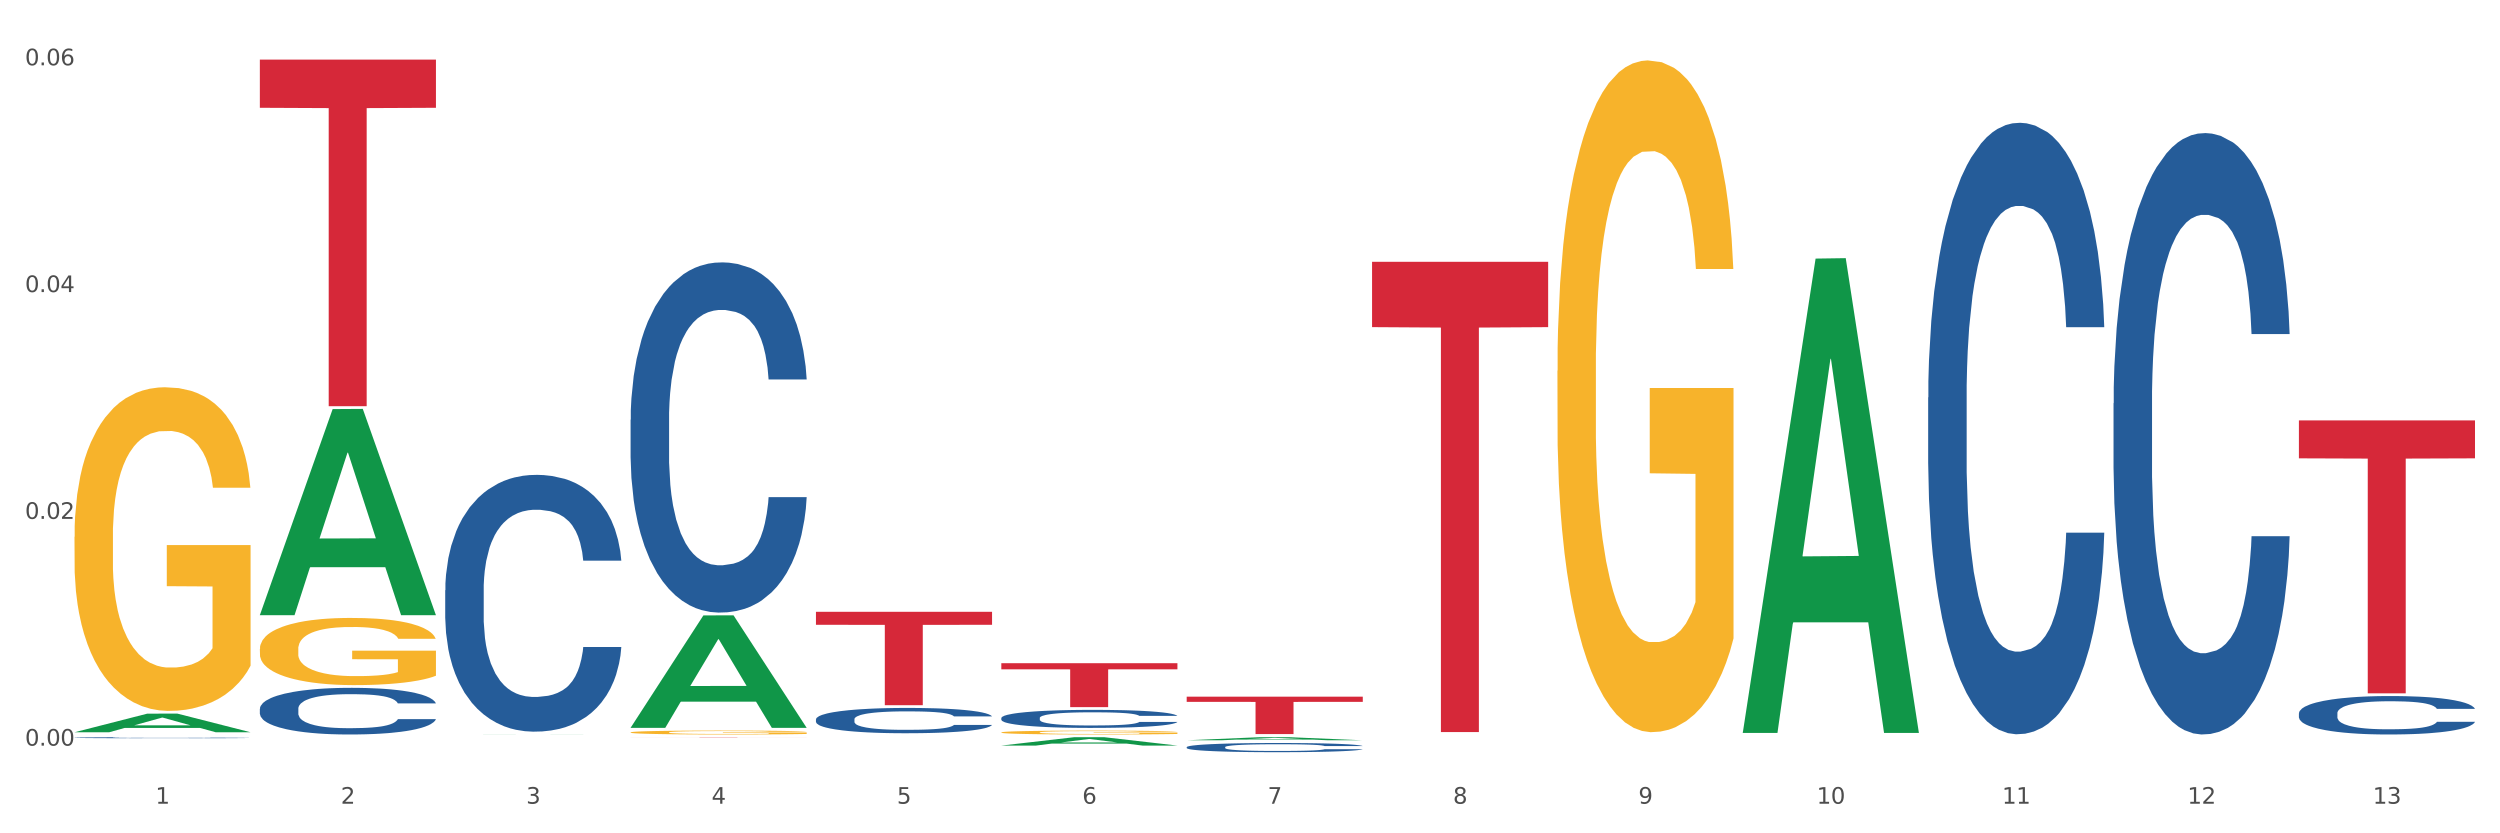 <?xml version="1.0" encoding="utf-8" standalone="no"?>
<!DOCTYPE svg PUBLIC "-//W3C//DTD SVG 1.1//EN"
  "http://www.w3.org/Graphics/SVG/1.1/DTD/svg11.dtd">
<svg xmlns:xlink="http://www.w3.org/1999/xlink" width="1080pt" height="360pt" viewBox="0 0 1080 360" xmlns="http://www.w3.org/2000/svg" version="1.1">
 <rect x="0" y="0" width="1080" height="360" fill="#333333" stroke="none"/>
 <defs>
  <style type="text/css">*{stroke-linejoin: round; stroke-linecap: butt}</style>
 </defs>
 <g id="figure_1">
  <g id="patch_1">
   <path d="M 0 360 
L 1080 360 
L 1080 0 
L 0 0 
z
" style="fill: #ffffff; stroke: #ffffff; stroke-linejoin: miter"/>
  </g>
  <g id="axes_1">
   <g id="matplotlib.axis_1">
    <g id="xtick_1">
     <g id="text_1">
      <!-- 1 -->
      <g style="fill: #4d4d4d" transform="translate(67.159 347.204) scale(0.096 -0.096)">
       <defs>
        <path id="DejaVuSans-31" d="M 794 531 
L 1825 531 
L 1825 4091 
L 703 3866 
L 703 4441 
L 1819 4666 
L 2450 4666 
L 2450 531 
L 3481 531 
L 3481 0 
L 794 0 
L 794 531 
z
" transform="scale(0.016)"/>
       </defs>
       <use xlink:href="#DejaVuSans-31"/>
      </g>
     </g>
    </g>
    <g id="xtick_2">
     <g id="text_2">
      <!-- 2 -->
      <g style="fill: #4d4d4d" transform="translate(147.238 347.204) scale(0.096 -0.096)">
       <defs>
        <path id="DejaVuSans-32" d="M 1228 531 
L 3431 531 
L 3431 0 
L 469 0 
L 469 531 
Q 828 903 1448 1529 
Q 2069 2156 2228 2338 
Q 2531 2678 2651 2914 
Q 2772 3150 2772 3378 
Q 2772 3750 2511 3984 
Q 2250 4219 1831 4219 
Q 1534 4219 1204 4116 
Q 875 4013 500 3803 
L 500 4441 
Q 881 4594 1212 4672 
Q 1544 4750 1819 4750 
Q 2544 4750 2975 4387 
Q 3406 4025 3406 3419 
Q 3406 3131 3298 2873 
Q 3191 2616 2906 2266 
Q 2828 2175 2409 1742 
Q 1991 1309 1228 531 
z
" transform="scale(0.016)"/>
       </defs>
       <use xlink:href="#DejaVuSans-32"/>
      </g>
     </g>
    </g>
    <g id="xtick_3">
     <g id="text_3">
      <!-- 3 -->
      <g style="fill: #4d4d4d" transform="translate(227.317 347.204) scale(0.096 -0.096)">
       <defs>
        <path id="DejaVuSans-33" d="M 2597 2516 
Q 3050 2419 3304 2112 
Q 3559 1806 3559 1356 
Q 3559 666 3084 287 
Q 2609 -91 1734 -91 
Q 1441 -91 1130 -33 
Q 819 25 488 141 
L 488 750 
Q 750 597 1062 519 
Q 1375 441 1716 441 
Q 2309 441 2620 675 
Q 2931 909 2931 1356 
Q 2931 1769 2642 2001 
Q 2353 2234 1838 2234 
L 1294 2234 
L 1294 2753 
L 1863 2753 
Q 2328 2753 2575 2939 
Q 2822 3125 2822 3475 
Q 2822 3834 2567 4026 
Q 2313 4219 1838 4219 
Q 1578 4219 1281 4162 
Q 984 4106 628 3988 
L 628 4550 
Q 988 4650 1302 4700 
Q 1616 4750 1894 4750 
Q 2613 4750 3031 4423 
Q 3450 4097 3450 3541 
Q 3450 3153 3228 2886 
Q 3006 2619 2597 2516 
z
" transform="scale(0.016)"/>
       </defs>
       <use xlink:href="#DejaVuSans-33"/>
      </g>
     </g>
    </g>
    <g id="xtick_4">
     <g id="text_4">
      <!-- 4 -->
      <g style="fill: #4d4d4d" transform="translate(307.396 347.204) scale(0.096 -0.096)">
       <defs>
        <path id="DejaVuSans-34" d="M 2419 4116 
L 825 1625 
L 2419 1625 
L 2419 4116 
z
M 2253 4666 
L 3047 4666 
L 3047 1625 
L 3713 1625 
L 3713 1100 
L 3047 1100 
L 3047 0 
L 2419 0 
L 2419 1100 
L 313 1100 
L 313 1709 
L 2253 4666 
z
" transform="scale(0.016)"/>
       </defs>
       <use xlink:href="#DejaVuSans-34"/>
      </g>
     </g>
    </g>
    <g id="xtick_5">
     <g id="text_5">
      <!-- 5 -->
      <g style="fill: #4d4d4d" transform="translate(387.475 347.204) scale(0.096 -0.096)">
       <defs>
        <path id="DejaVuSans-35" d="M 691 4666 
L 3169 4666 
L 3169 4134 
L 1269 4134 
L 1269 2991 
Q 1406 3038 1543 3061 
Q 1681 3084 1819 3084 
Q 2600 3084 3056 2656 
Q 3513 2228 3513 1497 
Q 3513 744 3044 326 
Q 2575 -91 1722 -91 
Q 1428 -91 1123 -41 
Q 819 9 494 109 
L 494 744 
Q 775 591 1075 516 
Q 1375 441 1709 441 
Q 2250 441 2565 725 
Q 2881 1009 2881 1497 
Q 2881 1984 2565 2268 
Q 2250 2553 1709 2553 
Q 1456 2553 1204 2497 
Q 953 2441 691 2322 
L 691 4666 
z
" transform="scale(0.016)"/>
       </defs>
       <use xlink:href="#DejaVuSans-35"/>
      </g>
     </g>
    </g>
    <g id="xtick_6">
     <g id="text_6">
      <!-- 6 -->
      <g style="fill: #4d4d4d" transform="translate(467.554 347.204) scale(0.096 -0.096)">
       <defs>
        <path id="DejaVuSans-36" d="M 2113 2584 
Q 1688 2584 1439 2293 
Q 1191 2003 1191 1497 
Q 1191 994 1439 701 
Q 1688 409 2113 409 
Q 2538 409 2786 701 
Q 3034 994 3034 1497 
Q 3034 2003 2786 2293 
Q 2538 2584 2113 2584 
z
M 3366 4563 
L 3366 3988 
Q 3128 4100 2886 4159 
Q 2644 4219 2406 4219 
Q 1781 4219 1451 3797 
Q 1122 3375 1075 2522 
Q 1259 2794 1537 2939 
Q 1816 3084 2150 3084 
Q 2853 3084 3261 2657 
Q 3669 2231 3669 1497 
Q 3669 778 3244 343 
Q 2819 -91 2113 -91 
Q 1303 -91 875 529 
Q 447 1150 447 2328 
Q 447 3434 972 4092 
Q 1497 4750 2381 4750 
Q 2619 4750 2861 4703 
Q 3103 4656 3366 4563 
z
" transform="scale(0.016)"/>
       </defs>
       <use xlink:href="#DejaVuSans-36"/>
      </g>
     </g>
    </g>
    <g id="xtick_7">
     <g id="text_7">
      <!-- 7 -->
      <g style="fill: #4d4d4d" transform="translate(547.634 347.204) scale(0.096 -0.096)">
       <defs>
        <path id="DejaVuSans-37" d="M 525 4666 
L 3525 4666 
L 3525 4397 
L 1831 0 
L 1172 0 
L 2766 4134 
L 525 4134 
L 525 4666 
z
" transform="scale(0.016)"/>
       </defs>
       <use xlink:href="#DejaVuSans-37"/>
      </g>
     </g>
    </g>
    <g id="xtick_8">
     <g id="text_8">
      <!-- 8 -->
      <g style="fill: #4d4d4d" transform="translate(627.713 347.204) scale(0.096 -0.096)">
       <defs>
        <path id="DejaVuSans-38" d="M 2034 2216 
Q 1584 2216 1326 1975 
Q 1069 1734 1069 1313 
Q 1069 891 1326 650 
Q 1584 409 2034 409 
Q 2484 409 2743 651 
Q 3003 894 3003 1313 
Q 3003 1734 2745 1975 
Q 2488 2216 2034 2216 
z
M 1403 2484 
Q 997 2584 770 2862 
Q 544 3141 544 3541 
Q 544 4100 942 4425 
Q 1341 4750 2034 4750 
Q 2731 4750 3128 4425 
Q 3525 4100 3525 3541 
Q 3525 3141 3298 2862 
Q 3072 2584 2669 2484 
Q 3125 2378 3379 2068 
Q 3634 1759 3634 1313 
Q 3634 634 3220 271 
Q 2806 -91 2034 -91 
Q 1263 -91 848 271 
Q 434 634 434 1313 
Q 434 1759 690 2068 
Q 947 2378 1403 2484 
z
M 1172 3481 
Q 1172 3119 1398 2916 
Q 1625 2713 2034 2713 
Q 2441 2713 2670 2916 
Q 2900 3119 2900 3481 
Q 2900 3844 2670 4047 
Q 2441 4250 2034 4250 
Q 1625 4250 1398 4047 
Q 1172 3844 1172 3481 
z
" transform="scale(0.016)"/>
       </defs>
       <use xlink:href="#DejaVuSans-38"/>
      </g>
     </g>
    </g>
    <g id="xtick_9">
     <g id="text_9">
      <!-- 9 -->
      <g style="fill: #4d4d4d" transform="translate(707.792 347.204) scale(0.096 -0.096)">
       <defs>
        <path id="DejaVuSans-39" d="M 703 97 
L 703 672 
Q 941 559 1184 500 
Q 1428 441 1663 441 
Q 2288 441 2617 861 
Q 2947 1281 2994 2138 
Q 2813 1869 2534 1725 
Q 2256 1581 1919 1581 
Q 1219 1581 811 2004 
Q 403 2428 403 3163 
Q 403 3881 828 4315 
Q 1253 4750 1959 4750 
Q 2769 4750 3195 4129 
Q 3622 3509 3622 2328 
Q 3622 1225 3098 567 
Q 2575 -91 1691 -91 
Q 1453 -91 1209 -44 
Q 966 3 703 97 
z
M 1959 2075 
Q 2384 2075 2632 2365 
Q 2881 2656 2881 3163 
Q 2881 3666 2632 3958 
Q 2384 4250 1959 4250 
Q 1534 4250 1286 3958 
Q 1038 3666 1038 3163 
Q 1038 2656 1286 2365 
Q 1534 2075 1959 2075 
z
" transform="scale(0.016)"/>
       </defs>
       <use xlink:href="#DejaVuSans-39"/>
      </g>
     </g>
    </g>
    <g id="xtick_10">
     <g id="text_10">
      <!-- 10 -->
      <g style="fill: #4d4d4d" transform="translate(784.817 347.204) scale(0.096 -0.096)">
       <defs>
        <path id="DejaVuSans-30" d="M 2034 4250 
Q 1547 4250 1301 3770 
Q 1056 3291 1056 2328 
Q 1056 1369 1301 889 
Q 1547 409 2034 409 
Q 2525 409 2770 889 
Q 3016 1369 3016 2328 
Q 3016 3291 2770 3770 
Q 2525 4250 2034 4250 
z
M 2034 4750 
Q 2819 4750 3233 4129 
Q 3647 3509 3647 2328 
Q 3647 1150 3233 529 
Q 2819 -91 2034 -91 
Q 1250 -91 836 529 
Q 422 1150 422 2328 
Q 422 3509 836 4129 
Q 1250 4750 2034 4750 
z
" transform="scale(0.016)"/>
       </defs>
       <use xlink:href="#DejaVuSans-31"/>
       <use xlink:href="#DejaVuSans-30" transform="translate(63.623 0)"/>
      </g>
     </g>
    </g>
    <g id="xtick_11">
     <g id="text_11">
      <!-- 11 -->
      <g style="fill: #4d4d4d" transform="translate(864.896 347.204) scale(0.096 -0.096)">
       <use xlink:href="#DejaVuSans-31"/>
       <use xlink:href="#DejaVuSans-31" transform="translate(63.623 0)"/>
      </g>
     </g>
    </g>
    <g id="xtick_12">
     <g id="text_12">
      <!-- 12 -->
      <g style="fill: #4d4d4d" transform="translate(944.975 347.204) scale(0.096 -0.096)">
       <use xlink:href="#DejaVuSans-31"/>
       <use xlink:href="#DejaVuSans-32" transform="translate(63.623 0)"/>
      </g>
     </g>
    </g>
    <g id="xtick_13">
     <g id="text_13">
      <!-- 13 -->
      <g style="fill: #4d4d4d" transform="translate(1025.054 347.204) scale(0.096 -0.096)">
       <use xlink:href="#DejaVuSans-31"/>
       <use xlink:href="#DejaVuSans-33" transform="translate(63.623 0)"/>
      </g>
     </g>
    </g>
    <g id="xtick_14"/>
    <g id="xtick_15"/>
    <g id="xtick_16"/>
    <g id="xtick_17"/>
    <g id="xtick_18"/>
    <g id="xtick_19"/>
    <g id="xtick_20"/>
    <g id="xtick_21"/>
    <g id="xtick_22"/>
    <g id="xtick_23"/>
    <g id="xtick_24"/>
    <g id="xtick_25"/>
   </g>
   <g id="matplotlib.axis_2">
    <g id="ytick_1">
     <g id="text_14">
      <!-- 0.00 -->
      <g style="fill: #4d4d4d" transform="translate(10.8 322.119) scale(0.096 -0.096)">
       <defs>
        <path id="DejaVuSans-2e" d="M 684 794 
L 1344 794 
L 1344 0 
L 684 0 
L 684 794 
z
" transform="scale(0.016)"/>
       </defs>
       <use xlink:href="#DejaVuSans-30"/>
       <use xlink:href="#DejaVuSans-2e" transform="translate(63.623 0)"/>
       <use xlink:href="#DejaVuSans-30" transform="translate(95.41 0)"/>
       <use xlink:href="#DejaVuSans-30" transform="translate(159.033 0)"/>
      </g>
     </g>
    </g>
    <g id="ytick_2">
     <g id="text_15">
      <!-- 0.02 -->
      <g style="fill: #4d4d4d" transform="translate(10.8 224.15) scale(0.096 -0.096)">
       <use xlink:href="#DejaVuSans-30"/>
       <use xlink:href="#DejaVuSans-2e" transform="translate(63.623 0)"/>
       <use xlink:href="#DejaVuSans-30" transform="translate(95.41 0)"/>
       <use xlink:href="#DejaVuSans-32" transform="translate(159.033 0)"/>
      </g>
     </g>
    </g>
    <g id="ytick_3">
     <g id="text_16">
      <!-- 0.04 -->
      <g style="fill: #4d4d4d" transform="translate(10.8 126.18) scale(0.096 -0.096)">
       <use xlink:href="#DejaVuSans-30"/>
       <use xlink:href="#DejaVuSans-2e" transform="translate(63.623 0)"/>
       <use xlink:href="#DejaVuSans-30" transform="translate(95.41 0)"/>
       <use xlink:href="#DejaVuSans-34" transform="translate(159.033 0)"/>
      </g>
     </g>
    </g>
    <g id="ytick_4">
     <g id="text_17">
      <!-- 0.06 -->
      <g style="fill: #4d4d4d" transform="translate(10.8 28.211) scale(0.096 -0.096)">
       <use xlink:href="#DejaVuSans-30"/>
       <use xlink:href="#DejaVuSans-2e" transform="translate(63.623 0)"/>
       <use xlink:href="#DejaVuSans-30" transform="translate(95.41 0)"/>
       <use xlink:href="#DejaVuSans-36" transform="translate(159.033 0)"/>
      </g>
     </g>
    </g>
    <g id="ytick_5"/>
    <g id="ytick_6"/>
    <g id="ytick_7"/>
   </g>
   <g id="PolyCollection_1">
    <path d="M 32.175 316.325 
L 32.253 316.318 
L 63.625 308.292 
L 76.644 308.285 
L 108.25 316.341 
L 93.192 316.341 
L 86.369 314.465 
L 53.978 314.465 
L 53.743 314.495 
L 47.155 316.341 
L 32.175 316.341 
L 32.175 316.325 
L 58.056 313.345 
L 82.291 313.338 
L 70.291 310.002 
L 70.134 309.987 
L 69.977 310.009 
L 57.978 313.338 
L 58.056 313.345 
L 32.175 316.325 
z
" clip-path="url(#p9c356e78e2)" style="fill: #109648"/>
    <path d="M 432.571 316.4 
L 432.661 316.399 
L 432.661 316.344 
L 432.84 316.296 
L 433.738 316.182 
L 435.086 316.087 
L 436.074 316.036 
L 437.062 315.995 
L 438.229 315.954 
L 439.666 315.911 
L 442.271 315.848 
L 443.888 315.816 
L 445.864 315.783 
L 449.456 315.734 
L 452.061 315.706 
L 454.756 315.683 
L 459.157 315.656 
L 462.031 315.644 
L 465.085 315.634 
L 468.767 315.628 
L 471.551 315.627 
L 477.659 315.631 
L 482.868 315.645 
L 485.383 315.656 
L 488.617 315.674 
L 490.323 315.686 
L 493.108 315.711 
L 495.982 315.743 
L 497.958 315.77 
L 500.922 315.822 
L 503.167 315.874 
L 505.233 315.939 
L 506.311 315.983 
L 507.119 316.024 
L 507.838 316.072 
L 508.556 316.147 
L 492.389 316.147 
L 491.76 316.093 
L 490.772 316.043 
L 489.335 315.994 
L 488.078 315.963 
L 485.922 315.925 
L 483.946 315.9 
L 481.88 315.882 
L 479.366 315.867 
L 477.39 315.859 
L 474.605 315.853 
L 469.126 315.855 
L 465.444 315.867 
L 462.929 315.882 
L 461.312 315.896 
L 459.875 315.911 
L 458.258 315.933 
L 456.372 315.965 
L 455.025 315.994 
L 453.678 316.03 
L 452.6 316.067 
L 451.612 316.11 
L 450.804 316.156 
L 450.175 316.203 
L 449.636 316.261 
L 449.187 316.358 
L 449.187 316.567 
L 449.367 316.614 
L 449.816 316.677 
L 450.355 316.725 
L 451.253 316.781 
L 452.061 316.819 
L 453.588 316.874 
L 455.295 316.92 
L 456.642 316.949 
L 457.989 316.974 
L 460.324 317.007 
L 462.929 317.035 
L 465.174 317.052 
L 468.228 317.067 
L 470.294 317.073 
L 472.09 317.076 
L 476.491 317.076 
L 479.635 317.072 
L 483.138 317.061 
L 485.832 317.047 
L 488.078 317.03 
L 490.593 317.003 
L 492.209 316.977 
L 492.209 316.657 
L 472.45 316.656 
L 472.45 316.443 
L 508.646 316.443 
L 508.646 317.067 
L 507.119 317.099 
L 505.413 317.128 
L 503.616 317.154 
L 500.922 317.186 
L 497.688 317.217 
L 494.814 317.238 
L 491.76 317.257 
L 488.168 317.274 
L 483.497 317.289 
L 480.623 317.295 
L 477.03 317.3 
L 472.809 317.301 
L 469.126 317.298 
L 465.534 317.29 
L 461.761 317.277 
L 458.079 317.257 
L 455.295 317.237 
L 452.51 317.212 
L 449.546 317.18 
L 447.211 317.15 
L 445.415 317.122 
L 443.439 317.087 
L 441.283 317.041 
L 439.666 317 
L 438.229 316.957 
L 436.702 316.902 
L 435.625 316.855 
L 434.547 316.795 
L 433.918 316.751 
L 433.199 316.682 
L 432.661 316.585 
L 432.571 316.4 
z
" clip-path="url(#p9c356e78e2)" style="fill: #f7b32b"/>
    <path d="M 672.808 160.199 
L 672.898 159.934 
L 672.898 150.392 
L 673.078 142.176 
L 673.976 122.298 
L 675.323 105.866 
L 676.311 97.12 
L 677.299 89.964 
L 678.467 82.808 
L 679.904 75.386 
L 682.508 64.52 
L 684.125 58.954 
L 686.101 53.123 
L 689.694 44.642 
L 692.299 39.871 
L 694.993 35.896 
L 699.394 31.125 
L 702.268 29.005 
L 705.322 27.415 
L 709.005 26.354 
L 711.789 26.089 
L 717.896 26.884 
L 723.106 29.27 
L 725.621 31.125 
L 728.854 34.306 
L 730.561 36.426 
L 733.345 40.666 
L 736.219 46.232 
L 738.195 51.003 
L 741.159 60.014 
L 743.405 69.026 
L 745.47 80.157 
L 746.548 87.843 
L 747.357 94.999 
L 748.075 103.216 
L 748.794 116.202 
L 732.626 116.202 
L 731.998 106.926 
L 731.01 98.18 
L 729.573 89.699 
L 728.315 84.398 
L 726.16 77.772 
L 724.184 73.531 
L 722.118 70.351 
L 719.603 67.7 
L 717.627 66.375 
L 714.843 65.315 
L 709.364 65.58 
L 705.681 67.7 
L 703.166 70.351 
L 701.55 72.736 
L 700.113 75.386 
L 698.496 79.097 
L 696.61 84.663 
L 695.263 89.699 
L 693.915 96.059 
L 692.837 102.42 
L 691.849 109.841 
L 691.041 117.793 
L 690.412 126.009 
L 689.873 136.08 
L 689.424 152.778 
L 689.424 189.088 
L 689.604 197.304 
L 690.053 208.171 
L 690.592 216.387 
L 691.49 226.193 
L 692.299 232.819 
L 693.825 242.361 
L 695.532 250.312 
L 696.879 255.348 
L 698.226 259.588 
L 700.562 265.419 
L 703.166 270.19 
L 705.412 273.105 
L 708.466 275.755 
L 710.531 276.816 
L 712.328 277.346 
L 716.729 277.346 
L 719.872 276.551 
L 723.375 274.695 
L 726.07 272.31 
L 728.315 269.395 
L 730.83 264.624 
L 732.447 260.118 
L 732.447 204.725 
L 712.687 204.46 
L 712.687 167.62 
L 748.883 167.62 
L 748.883 275.755 
L 747.357 281.321 
L 745.65 286.357 
L 743.854 290.863 
L 741.159 296.428 
L 737.926 301.729 
L 735.052 305.44 
L 731.998 308.62 
L 728.405 311.536 
L 723.735 314.186 
L 720.86 315.246 
L 717.268 316.041 
L 713.046 316.306 
L 709.364 315.776 
L 705.771 314.451 
L 701.999 312.066 
L 698.316 308.62 
L 695.532 305.175 
L 692.748 300.934 
L 689.784 295.368 
L 687.448 290.068 
L 685.652 285.297 
L 683.676 279.201 
L 681.52 271.25 
L 679.904 264.094 
L 678.467 256.673 
L 676.94 247.131 
L 675.862 238.915 
L 674.784 228.579 
L 674.155 220.893 
L 673.437 208.966 
L 672.898 192.268 
L 672.808 160.199 
z
" clip-path="url(#p9c356e78e2)" style="fill: #f7b32b"/>
    <path d="M 993.125 181.617 
L 1069.2 181.617 
L 1069.2 198.001 
L 1039.275 198.111 
L 1039.275 299.516 
L 1022.87 299.516 
L 1022.87 198.111 
L 993.125 198.001 
L 993.125 181.727 
L 993.125 181.617 
z
" clip-path="url(#p9c356e78e2)" style="fill: #d62839"/>
    <path d="M 592.729 113.086 
L 668.804 113.086 
L 668.804 141.32 
L 638.879 141.511 
L 638.879 316.259 
L 622.474 316.259 
L 622.474 141.511 
L 592.729 141.32 
L 592.729 113.277 
L 592.729 113.086 
z
" clip-path="url(#p9c356e78e2)" style="fill: #d62839"/>
    <path d="M 512.65 300.963 
L 588.725 300.963 
L 588.725 303.207 
L 558.8 303.222 
L 558.8 317.112 
L 542.395 317.112 
L 542.395 303.222 
L 512.65 303.207 
L 512.65 300.978 
L 512.65 300.963 
z
" clip-path="url(#p9c356e78e2)" style="fill: #d62839"/>
    <path d="M 432.571 286.511 
L 508.646 286.511 
L 508.646 289.149 
L 478.721 289.166 
L 478.721 305.488 
L 462.316 305.488 
L 462.316 289.166 
L 432.571 289.149 
L 432.571 286.529 
L 432.571 286.511 
z
" clip-path="url(#p9c356e78e2)" style="fill: #d62839"/>
    <path d="M 352.492 264.302 
L 428.567 264.302 
L 428.567 269.91 
L 398.641 269.948 
L 398.641 304.657 
L 382.237 304.657 
L 382.237 269.948 
L 352.492 269.91 
L 352.492 264.34 
L 352.492 264.302 
z
" clip-path="url(#p9c356e78e2)" style="fill: #d62839"/>
    <path d="M 272.412 318.472 
L 348.488 318.472 
L 348.488 318.486 
L 318.562 318.486 
L 318.562 318.574 
L 302.157 318.574 
L 302.157 318.486 
L 272.412 318.486 
L 272.412 318.472 
L 272.412 318.472 
z
" clip-path="url(#p9c356e78e2)" style="fill: #d62839"/>
    <path d="M 32.175 231.902 
L 32.265 231.774 
L 32.265 227.177 
L 32.444 223.218 
L 33.343 213.641 
L 34.69 205.724 
L 35.678 201.51 
L 36.666 198.062 
L 37.833 194.615 
L 39.271 191.039 
L 41.875 185.804 
L 43.492 183.122 
L 45.468 180.313 
L 49.061 176.227 
L 51.665 173.928 
L 54.36 172.013 
L 58.761 169.714 
L 61.635 168.693 
L 64.689 167.926 
L 68.371 167.416 
L 71.156 167.288 
L 77.263 167.671 
L 82.473 168.82 
L 84.988 169.714 
L 88.221 171.247 
L 89.927 172.268 
L 92.712 174.311 
L 95.586 176.993 
L 97.562 179.291 
L 100.526 183.633 
L 102.771 187.975 
L 104.837 193.338 
L 105.915 197.041 
L 106.723 200.489 
L 107.442 204.447 
L 108.16 210.704 
L 91.993 210.704 
L 91.365 206.235 
L 90.377 202.021 
L 88.939 197.935 
L 87.682 195.381 
L 85.526 192.189 
L 83.55 190.145 
L 81.485 188.613 
L 78.97 187.336 
L 76.994 186.698 
L 74.209 186.187 
L 68.731 186.315 
L 65.048 187.336 
L 62.533 188.613 
L 60.917 189.762 
L 59.479 191.039 
L 57.863 192.827 
L 55.977 195.509 
L 54.629 197.935 
L 53.282 200.999 
L 52.204 204.064 
L 51.216 207.64 
L 50.408 211.47 
L 49.779 215.429 
L 49.24 220.281 
L 48.791 228.326 
L 48.791 245.82 
L 48.971 249.779 
L 49.42 255.014 
L 49.959 258.973 
L 50.857 263.698 
L 51.665 266.89 
L 53.192 271.487 
L 54.899 275.318 
L 56.246 277.744 
L 57.593 279.787 
L 59.929 282.597 
L 62.533 284.895 
L 64.779 286.3 
L 67.832 287.577 
L 69.898 288.087 
L 71.695 288.343 
L 76.096 288.343 
L 79.239 287.96 
L 82.742 287.066 
L 85.437 285.917 
L 87.682 284.512 
L 90.197 282.213 
L 91.814 280.043 
L 91.814 253.354 
L 72.054 253.227 
L 72.054 235.477 
L 108.25 235.477 
L 108.25 287.577 
L 106.723 290.258 
L 105.017 292.684 
L 103.22 294.855 
L 100.526 297.537 
L 97.292 300.091 
L 94.418 301.878 
L 91.365 303.411 
L 87.772 304.815 
L 83.101 306.092 
L 80.227 306.603 
L 76.635 306.986 
L 72.413 307.114 
L 68.731 306.859 
L 65.138 306.22 
L 61.366 305.071 
L 57.683 303.411 
L 54.899 301.751 
L 52.114 299.708 
L 49.15 297.026 
L 46.815 294.472 
L 45.019 292.174 
L 43.043 289.237 
L 40.887 285.406 
L 39.271 281.958 
L 37.833 278.383 
L 36.307 273.786 
L 35.229 269.827 
L 34.151 264.847 
L 33.522 261.144 
L 32.804 255.398 
L 32.265 247.353 
L 32.175 231.902 
z
" clip-path="url(#p9c356e78e2)" style="fill: #f7b32b"/>
    <path d="M 32.175 318.678 
L 32.265 318.677 
L 32.265 318.666 
L 32.535 318.65 
L 33.524 318.62 
L 34.783 318.598 
L 36.941 318.572 
L 38.11 318.561 
L 39.639 318.549 
L 42.786 318.53 
L 46.383 318.513 
L 48.901 318.504 
L 50.789 318.498 
L 55.016 318.487 
L 57.443 318.483 
L 59.961 318.479 
L 62.119 318.476 
L 65.716 318.474 
L 68.594 318.472 
L 71.921 318.472 
L 74.709 318.472 
L 78.396 318.474 
L 83.791 318.479 
L 85.859 318.482 
L 88.647 318.487 
L 91.524 318.494 
L 93.862 318.5 
L 96.56 318.51 
L 99.348 318.523 
L 102.045 318.538 
L 103.934 318.553 
L 105.463 318.569 
L 106.811 318.587 
L 107.801 318.608 
L 108.25 318.625 
L 91.794 318.625 
L 91.345 318.61 
L 90.445 318.593 
L 89.546 318.581 
L 88.557 318.572 
L 87.028 318.562 
L 85.679 318.555 
L 83.431 318.547 
L 81.363 318.542 
L 79.655 318.539 
L 77.586 318.537 
L 73.18 318.534 
L 70.033 318.534 
L 68.054 318.535 
L 65.627 318.537 
L 63.558 318.54 
L 61.13 318.545 
L 59.242 318.551 
L 57.354 318.558 
L 56.274 318.563 
L 54.656 318.572 
L 53.577 318.579 
L 52.138 318.592 
L 51.329 318.602 
L 49.89 318.625 
L 49.26 318.643 
L 48.991 318.655 
L 48.811 318.668 
L 48.811 318.734 
L 49.35 318.763 
L 49.8 318.776 
L 50.519 318.79 
L 51.868 318.808 
L 53.847 318.826 
L 55.915 318.839 
L 57.623 318.847 
L 59.242 318.853 
L 60.861 318.858 
L 62.839 318.862 
L 64.457 318.864 
L 66.885 318.867 
L 69.763 318.868 
L 72.011 318.868 
L 76.597 318.866 
L 78.665 318.864 
L 80.644 318.861 
L 82.802 318.856 
L 84.51 318.851 
L 85.5 318.848 
L 87.118 318.84 
L 88.377 318.831 
L 89.456 318.822 
L 90.176 318.813 
L 90.985 318.801 
L 91.614 318.786 
L 91.794 318.779 
L 108.25 318.779 
L 107.89 318.794 
L 107.261 318.809 
L 106.002 318.828 
L 105.013 318.84 
L 103.484 318.853 
L 101.866 318.865 
L 99.618 318.878 
L 97.549 318.888 
L 95.391 318.896 
L 93.053 318.904 
L 88.827 318.914 
L 87.298 318.917 
L 84.061 318.922 
L 81.543 318.925 
L 77.856 318.928 
L 74.079 318.93 
L 70.123 318.93 
L 66.616 318.929 
L 62.749 318.927 
L 60.321 318.924 
L 57.623 318.92 
L 54.476 318.914 
L 51.509 318.907 
L 48.721 318.899 
L 46.113 318.889 
L 43.685 318.878 
L 40.538 318.861 
L 38.2 318.843 
L 36.491 318.827 
L 35.322 318.813 
L 34.153 318.795 
L 33.524 318.783 
L 32.535 318.754 
L 32.175 318.727 
L 32.175 318.678 
z
" clip-path="url(#p9c356e78e2)" style="fill: #255c99"/>
    <path d="M 112.254 306.2 
L 112.344 306.182 
L 112.344 305.666 
L 112.614 304.966 
L 113.603 303.678 
L 114.862 302.702 
L 117.02 301.561 
L 118.189 301.082 
L 119.718 300.548 
L 122.865 299.683 
L 126.462 298.946 
L 128.98 298.541 
L 130.868 298.284 
L 135.095 297.823 
L 137.523 297.621 
L 140.04 297.455 
L 142.199 297.345 
L 145.796 297.216 
L 148.673 297.161 
L 152 297.142 
L 154.788 297.161 
L 158.475 297.234 
L 163.87 297.455 
L 165.938 297.584 
L 168.726 297.805 
L 171.604 298.1 
L 173.942 298.394 
L 176.639 298.818 
L 179.427 299.37 
L 182.125 300.069 
L 184.013 300.714 
L 185.542 301.395 
L 186.891 302.223 
L 187.88 303.125 
L 188.329 303.88 
L 171.873 303.88 
L 171.424 303.199 
L 170.525 302.463 
L 169.625 301.966 
L 168.636 301.561 
L 167.107 301.1 
L 165.759 300.806 
L 163.51 300.456 
L 161.442 300.235 
L 159.734 300.106 
L 157.665 299.996 
L 153.259 299.885 
L 150.112 299.885 
L 148.134 299.922 
L 145.706 300.014 
L 143.637 300.143 
L 141.209 300.364 
L 139.321 300.603 
L 137.433 300.916 
L 136.354 301.137 
L 134.735 301.542 
L 133.656 301.874 
L 132.217 302.444 
L 131.408 302.849 
L 129.969 303.899 
L 129.34 304.672 
L 129.07 305.206 
L 128.89 305.795 
L 128.89 308.667 
L 129.43 309.956 
L 129.879 310.508 
L 130.599 311.134 
L 131.947 311.944 
L 133.926 312.735 
L 135.994 313.306 
L 137.702 313.656 
L 139.321 313.914 
L 140.94 314.116 
L 142.918 314.3 
L 144.537 314.411 
L 146.965 314.521 
L 149.842 314.576 
L 152.09 314.576 
L 156.676 314.484 
L 158.745 314.392 
L 160.723 314.263 
L 162.881 314.061 
L 164.59 313.84 
L 165.579 313.674 
L 167.197 313.325 
L 168.456 312.956 
L 169.535 312.533 
L 170.255 312.165 
L 171.064 311.612 
L 171.694 310.986 
L 171.873 310.655 
L 188.329 310.655 
L 187.97 311.318 
L 187.34 311.962 
L 186.081 312.827 
L 185.092 313.325 
L 183.563 313.932 
L 181.945 314.448 
L 179.697 315.018 
L 177.628 315.442 
L 175.47 315.81 
L 173.132 316.141 
L 168.906 316.601 
L 167.377 316.73 
L 164.14 316.951 
L 161.622 317.08 
L 157.935 317.209 
L 154.158 317.283 
L 150.202 317.301 
L 146.695 317.264 
L 142.828 317.154 
L 140.4 317.043 
L 137.702 316.878 
L 134.555 316.62 
L 131.588 316.307 
L 128.8 315.939 
L 126.192 315.515 
L 123.764 315.037 
L 120.617 314.245 
L 118.279 313.472 
L 116.57 312.754 
L 115.401 312.146 
L 114.232 311.373 
L 113.603 310.839 
L 112.614 309.551 
L 112.254 308.354 
L 112.254 306.2 
z
" clip-path="url(#p9c356e78e2)" style="fill: #255c99"/>
    <path d="M 192.333 254.986 
L 192.423 254.885 
L 192.423 252.048 
L 192.693 248.198 
L 193.682 241.106 
L 194.941 235.736 
L 197.099 229.454 
L 198.268 226.82 
L 199.797 223.882 
L 202.944 219.12 
L 206.541 215.067 
L 209.059 212.838 
L 210.947 211.419 
L 215.174 208.886 
L 217.602 207.772 
L 220.12 206.86 
L 222.278 206.252 
L 225.875 205.543 
L 228.752 205.239 
L 232.079 205.138 
L 234.867 205.239 
L 238.554 205.644 
L 243.949 206.86 
L 246.018 207.569 
L 248.805 208.785 
L 251.683 210.406 
L 254.021 212.027 
L 256.718 214.358 
L 259.506 217.397 
L 262.204 221.247 
L 264.092 224.793 
L 265.621 228.542 
L 266.97 233.101 
L 267.959 238.066 
L 268.408 242.22 
L 251.953 242.22 
L 251.503 238.471 
L 250.604 234.419 
L 249.704 231.683 
L 248.715 229.454 
L 247.187 226.921 
L 245.838 225.3 
L 243.59 223.375 
L 241.521 222.159 
L 239.813 221.45 
L 237.745 220.842 
L 233.338 220.234 
L 230.191 220.234 
L 228.213 220.437 
L 225.785 220.943 
L 223.717 221.653 
L 221.289 222.868 
L 219.4 224.185 
L 217.512 225.908 
L 216.433 227.124 
L 214.814 229.353 
L 213.735 231.176 
L 212.296 234.317 
L 211.487 236.546 
L 210.048 242.321 
L 209.419 246.577 
L 209.149 249.515 
L 208.969 252.757 
L 208.969 268.563 
L 209.509 275.655 
L 209.958 278.695 
L 210.678 282.139 
L 212.027 286.597 
L 214.005 290.954 
L 216.073 294.095 
L 217.782 296.02 
L 219.4 297.438 
L 221.019 298.553 
L 222.997 299.566 
L 224.616 300.174 
L 227.044 300.782 
L 229.921 301.086 
L 232.169 301.086 
L 236.755 300.579 
L 238.824 300.073 
L 240.802 299.363 
L 242.96 298.249 
L 244.669 297.033 
L 245.658 296.121 
L 247.276 294.196 
L 248.535 292.17 
L 249.615 289.84 
L 250.334 287.813 
L 251.143 284.774 
L 251.773 281.329 
L 251.953 279.505 
L 268.408 279.505 
L 268.049 283.153 
L 267.419 286.699 
L 266.16 291.461 
L 265.171 294.196 
L 263.643 297.54 
L 262.024 300.377 
L 259.776 303.517 
L 257.708 305.848 
L 255.549 307.874 
L 253.211 309.698 
L 248.985 312.231 
L 247.456 312.94 
L 244.219 314.156 
L 241.701 314.865 
L 238.014 315.574 
L 234.238 315.98 
L 230.281 316.081 
L 226.774 315.878 
L 222.907 315.27 
L 220.479 314.662 
L 217.782 313.751 
L 214.634 312.332 
L 211.667 310.61 
L 208.879 308.583 
L 206.271 306.253 
L 203.843 303.619 
L 200.696 299.262 
L 198.358 295.007 
L 196.65 291.055 
L 195.481 287.712 
L 194.312 283.457 
L 193.682 280.518 
L 192.693 273.426 
L 192.333 266.84 
L 192.333 254.986 
z
" clip-path="url(#p9c356e78e2)" style="fill: #255c99"/>
    <path d="M 272.412 181.325 
L 272.502 181.187 
L 272.502 177.319 
L 272.772 172.068 
L 273.761 162.396 
L 275.02 155.074 
L 277.178 146.507 
L 278.347 142.915 
L 279.876 138.908 
L 283.023 132.414 
L 286.62 126.887 
L 289.138 123.848 
L 291.027 121.913 
L 295.253 118.459 
L 297.681 116.939 
L 300.199 115.696 
L 302.357 114.867 
L 305.954 113.899 
L 308.831 113.485 
L 312.159 113.347 
L 314.946 113.485 
L 318.633 114.038 
L 324.028 115.696 
L 326.097 116.663 
L 328.884 118.321 
L 331.762 120.531 
L 334.1 122.742 
L 336.798 125.92 
L 339.585 130.065 
L 342.283 135.315 
L 344.171 140.151 
L 345.7 145.264 
L 347.049 151.481 
L 348.038 158.251 
L 348.488 163.916 
L 332.032 163.916 
L 331.582 158.804 
L 330.683 153.277 
L 329.784 149.547 
L 328.794 146.507 
L 327.266 143.053 
L 325.917 140.842 
L 323.669 138.217 
L 321.601 136.559 
L 319.892 135.592 
L 317.824 134.763 
L 313.418 133.934 
L 310.27 133.934 
L 308.292 134.21 
L 305.864 134.901 
L 303.796 135.868 
L 301.368 137.526 
L 299.479 139.322 
L 297.591 141.671 
L 296.512 143.329 
L 294.893 146.369 
L 293.814 148.856 
L 292.375 153.139 
L 291.566 156.179 
L 290.127 164.054 
L 289.498 169.858 
L 289.228 173.864 
L 289.048 178.286 
L 289.048 199.84 
L 289.588 209.512 
L 290.037 213.657 
L 290.757 218.355 
L 292.106 224.434 
L 294.084 230.375 
L 296.152 234.658 
L 297.861 237.284 
L 299.479 239.218 
L 301.098 240.738 
L 303.076 242.119 
L 304.695 242.949 
L 307.123 243.778 
L 310 244.192 
L 312.249 244.192 
L 316.835 243.501 
L 318.903 242.81 
L 320.881 241.843 
L 323.039 240.323 
L 324.748 238.665 
L 325.737 237.422 
L 327.356 234.797 
L 328.615 232.033 
L 329.694 228.855 
L 330.413 226.092 
L 331.222 221.947 
L 331.852 217.249 
L 332.032 214.762 
L 348.488 214.762 
L 348.128 219.736 
L 347.498 224.572 
L 346.24 231.066 
L 345.25 234.797 
L 343.722 239.356 
L 342.103 243.225 
L 339.855 247.508 
L 337.787 250.686 
L 335.629 253.449 
L 333.291 255.936 
L 329.064 259.391 
L 327.535 260.358 
L 324.298 262.016 
L 321.78 262.983 
L 318.094 263.95 
L 314.317 264.503 
L 310.36 264.641 
L 306.853 264.365 
L 302.986 263.536 
L 300.558 262.707 
L 297.861 261.463 
L 294.713 259.529 
L 291.746 257.18 
L 288.958 254.416 
L 286.351 251.239 
L 283.923 247.646 
L 280.775 241.705 
L 278.437 235.902 
L 276.729 230.513 
L 275.56 225.954 
L 274.391 220.151 
L 273.761 216.144 
L 272.772 206.472 
L 272.412 197.491 
L 272.412 181.325 
z
" clip-path="url(#p9c356e78e2)" style="fill: #255c99"/>
    <path d="M 352.492 310.741 
L 352.582 310.731 
L 352.582 310.451 
L 352.851 310.072 
L 353.84 309.373 
L 355.099 308.843 
L 357.258 308.224 
L 358.427 307.965 
L 359.955 307.675 
L 363.103 307.206 
L 366.699 306.806 
L 369.217 306.587 
L 371.106 306.447 
L 375.332 306.197 
L 377.76 306.087 
L 380.278 305.997 
L 382.436 305.937 
L 386.033 305.868 
L 388.911 305.838 
L 392.238 305.828 
L 395.025 305.838 
L 398.712 305.877 
L 404.108 305.997 
L 406.176 306.067 
L 408.963 306.187 
L 411.841 306.347 
L 414.179 306.507 
L 416.877 306.736 
L 419.664 307.036 
L 422.362 307.415 
L 424.25 307.765 
L 425.779 308.134 
L 427.128 308.584 
L 428.117 309.073 
L 428.567 309.483 
L 412.111 309.483 
L 411.661 309.113 
L 410.762 308.714 
L 409.863 308.444 
L 408.874 308.224 
L 407.345 307.975 
L 405.996 307.815 
L 403.748 307.625 
L 401.68 307.505 
L 399.971 307.435 
L 397.903 307.375 
L 393.497 307.316 
L 390.349 307.316 
L 388.371 307.336 
L 385.943 307.385 
L 383.875 307.455 
L 381.447 307.575 
L 379.559 307.705 
L 377.67 307.875 
L 376.591 307.995 
L 374.972 308.214 
L 373.893 308.394 
L 372.455 308.704 
L 371.645 308.923 
L 370.207 309.493 
L 369.577 309.912 
L 369.307 310.202 
L 369.127 310.521 
L 369.127 312.079 
L 369.667 312.778 
L 370.117 313.078 
L 370.836 313.417 
L 372.185 313.857 
L 374.163 314.286 
L 376.231 314.596 
L 377.94 314.785 
L 379.559 314.925 
L 381.177 315.035 
L 383.155 315.135 
L 384.774 315.195 
L 387.202 315.255 
L 390.08 315.285 
L 392.328 315.285 
L 396.914 315.235 
L 398.982 315.185 
L 400.96 315.115 
L 403.118 315.005 
L 404.827 314.885 
L 405.816 314.795 
L 407.435 314.606 
L 408.694 314.406 
L 409.773 314.176 
L 410.492 313.976 
L 411.302 313.677 
L 411.931 313.337 
L 412.111 313.158 
L 428.567 313.158 
L 428.207 313.517 
L 427.578 313.867 
L 426.319 314.336 
L 425.33 314.606 
L 423.801 314.935 
L 422.182 315.215 
L 419.934 315.524 
L 417.866 315.754 
L 415.708 315.954 
L 413.37 316.134 
L 409.143 316.383 
L 407.615 316.453 
L 404.377 316.573 
L 401.86 316.643 
L 398.173 316.713 
L 394.396 316.753 
L 390.439 316.763 
L 386.932 316.743 
L 383.066 316.683 
L 380.638 316.623 
L 377.94 316.533 
L 374.793 316.393 
L 371.825 316.223 
L 369.038 316.024 
L 366.43 315.794 
L 364.002 315.534 
L 360.854 315.105 
L 358.516 314.686 
L 356.808 314.296 
L 355.639 313.967 
L 354.47 313.547 
L 353.84 313.257 
L 352.851 312.558 
L 352.492 311.909 
L 352.492 310.741 
z
" clip-path="url(#p9c356e78e2)" style="fill: #255c99"/>
    <path d="M 432.571 310.162 
L 432.661 310.155 
L 432.661 309.956 
L 432.93 309.685 
L 433.92 309.187 
L 435.179 308.809 
L 437.337 308.368 
L 438.506 308.183 
L 440.034 307.976 
L 443.182 307.642 
L 446.779 307.357 
L 449.297 307.2 
L 451.185 307.1 
L 455.411 306.922 
L 457.839 306.844 
L 460.357 306.78 
L 462.515 306.737 
L 466.112 306.687 
L 468.99 306.666 
L 472.317 306.659 
L 475.105 306.666 
L 478.791 306.695 
L 484.187 306.78 
L 486.255 306.83 
L 489.043 306.915 
L 491.92 307.029 
L 494.258 307.143 
L 496.956 307.307 
L 499.744 307.521 
L 502.441 307.791 
L 504.33 308.04 
L 505.858 308.304 
L 507.207 308.624 
L 508.196 308.973 
L 508.646 309.265 
L 492.19 309.265 
L 491.74 309.002 
L 490.841 308.717 
L 489.942 308.525 
L 488.953 308.368 
L 487.424 308.19 
L 486.075 308.076 
L 483.827 307.941 
L 481.759 307.855 
L 480.05 307.805 
L 477.982 307.763 
L 473.576 307.72 
L 470.429 307.72 
L 468.45 307.734 
L 466.022 307.77 
L 463.954 307.82 
L 461.526 307.905 
L 459.638 307.998 
L 457.749 308.119 
L 456.67 308.204 
L 455.052 308.361 
L 453.973 308.489 
L 452.534 308.71 
L 451.724 308.866 
L 450.286 309.272 
L 449.656 309.571 
L 449.386 309.778 
L 449.207 310.006 
L 449.207 311.116 
L 449.746 311.615 
L 450.196 311.828 
L 450.915 312.071 
L 452.264 312.384 
L 454.242 312.69 
L 456.311 312.911 
L 458.019 313.046 
L 459.638 313.146 
L 461.256 313.224 
L 463.235 313.295 
L 464.853 313.338 
L 467.281 313.381 
L 470.159 313.402 
L 472.407 313.402 
L 476.993 313.366 
L 479.061 313.331 
L 481.039 313.281 
L 483.198 313.203 
L 484.906 313.117 
L 485.895 313.053 
L 487.514 312.918 
L 488.773 312.775 
L 489.852 312.612 
L 490.571 312.469 
L 491.381 312.256 
L 492.01 312.014 
L 492.19 311.885 
L 508.646 311.885 
L 508.286 312.142 
L 507.657 312.391 
L 506.398 312.726 
L 505.409 312.918 
L 503.88 313.153 
L 502.261 313.352 
L 500.013 313.573 
L 497.945 313.737 
L 495.787 313.879 
L 493.449 314.007 
L 489.222 314.185 
L 487.694 314.235 
L 484.457 314.321 
L 481.939 314.37 
L 478.252 314.42 
L 474.475 314.449 
L 470.518 314.456 
L 467.011 314.442 
L 463.145 314.399 
L 460.717 314.356 
L 458.019 314.292 
L 454.872 314.192 
L 451.904 314.071 
L 449.117 313.929 
L 446.509 313.765 
L 444.081 313.58 
L 440.934 313.274 
L 438.596 312.975 
L 436.887 312.697 
L 435.718 312.462 
L 434.549 312.163 
L 433.92 311.957 
L 432.93 311.458 
L 432.571 310.995 
L 432.571 310.162 
z
" clip-path="url(#p9c356e78e2)" style="fill: #255c99"/>
    <path d="M 512.65 322.762 
L 512.74 322.758 
L 512.74 322.656 
L 513.01 322.518 
L 513.999 322.264 
L 515.258 322.072 
L 517.416 321.847 
L 518.585 321.753 
L 520.114 321.648 
L 523.261 321.477 
L 526.858 321.332 
L 529.376 321.252 
L 531.264 321.201 
L 535.49 321.111 
L 537.918 321.071 
L 540.436 321.038 
L 542.594 321.016 
L 546.191 320.991 
L 549.069 320.98 
L 552.396 320.976 
L 555.184 320.98 
L 558.871 320.994 
L 564.266 321.038 
L 566.334 321.063 
L 569.122 321.107 
L 571.999 321.165 
L 574.337 321.223 
L 577.035 321.306 
L 579.823 321.415 
L 582.52 321.553 
L 584.409 321.68 
L 585.937 321.814 
L 587.286 321.978 
L 588.275 322.156 
L 588.725 322.304 
L 572.269 322.304 
L 571.819 322.17 
L 570.92 322.025 
L 570.021 321.927 
L 569.032 321.847 
L 567.503 321.756 
L 566.154 321.698 
L 563.906 321.629 
L 561.838 321.586 
L 560.129 321.56 
L 558.061 321.539 
L 553.655 321.517 
L 550.508 321.517 
L 548.529 321.524 
L 546.101 321.542 
L 544.033 321.568 
L 541.605 321.611 
L 539.717 321.658 
L 537.828 321.72 
L 536.749 321.764 
L 535.131 321.843 
L 534.052 321.909 
L 532.613 322.021 
L 531.804 322.101 
L 530.365 322.308 
L 529.735 322.46 
L 529.466 322.566 
L 529.286 322.682 
L 529.286 323.248 
L 529.825 323.502 
L 530.275 323.611 
L 530.994 323.734 
L 532.343 323.894 
L 534.321 324.05 
L 536.39 324.162 
L 538.098 324.231 
L 539.717 324.282 
L 541.335 324.322 
L 543.314 324.358 
L 544.932 324.38 
L 547.36 324.402 
L 550.238 324.412 
L 552.486 324.412 
L 557.072 324.394 
L 559.14 324.376 
L 561.119 324.351 
L 563.277 324.311 
L 564.985 324.267 
L 565.974 324.235 
L 567.593 324.166 
L 568.852 324.093 
L 569.931 324.01 
L 570.65 323.937 
L 571.46 323.828 
L 572.089 323.705 
L 572.269 323.64 
L 588.725 323.64 
L 588.365 323.77 
L 587.736 323.897 
L 586.477 324.068 
L 585.488 324.166 
L 583.959 324.285 
L 582.341 324.387 
L 580.092 324.5 
L 578.024 324.583 
L 575.866 324.656 
L 573.528 324.721 
L 569.302 324.812 
L 567.773 324.837 
L 564.536 324.881 
L 562.018 324.906 
L 558.331 324.931 
L 554.554 324.946 
L 550.598 324.95 
L 547.091 324.942 
L 543.224 324.92 
L 540.796 324.899 
L 538.098 324.866 
L 534.951 324.815 
L 531.983 324.754 
L 529.196 324.681 
L 526.588 324.598 
L 524.16 324.503 
L 521.013 324.347 
L 518.675 324.195 
L 516.966 324.053 
L 515.797 323.934 
L 514.628 323.781 
L 513.999 323.676 
L 513.01 323.422 
L 512.65 323.186 
L 512.65 322.762 
z
" clip-path="url(#p9c356e78e2)" style="fill: #255c99"/>
    <path d="M 832.967 171.735 
L 833.056 171.494 
L 833.056 164.739 
L 833.326 155.572 
L 834.315 138.684 
L 835.574 125.898 
L 837.732 110.941 
L 838.901 104.669 
L 840.43 97.673 
L 843.577 86.334 
L 847.174 76.684 
L 849.692 71.377 
L 851.581 67.999 
L 855.807 61.968 
L 858.235 59.314 
L 860.753 57.143 
L 862.911 55.696 
L 866.508 54.007 
L 869.385 53.283 
L 872.713 53.042 
L 875.5 53.283 
L 879.187 54.248 
L 884.583 57.143 
L 886.651 58.832 
L 889.438 61.727 
L 892.316 65.587 
L 894.654 69.447 
L 897.352 74.995 
L 900.139 82.233 
L 902.837 91.4 
L 904.725 99.844 
L 906.254 108.77 
L 907.603 119.626 
L 908.592 131.447 
L 909.042 141.338 
L 892.586 141.338 
L 892.136 132.412 
L 891.237 122.762 
L 890.338 116.248 
L 889.348 110.941 
L 887.82 104.91 
L 886.471 101.05 
L 884.223 96.466 
L 882.155 93.571 
L 880.446 91.883 
L 878.378 90.435 
L 873.972 88.988 
L 870.824 88.988 
L 868.846 89.47 
L 866.418 90.676 
L 864.35 92.365 
L 861.922 95.26 
L 860.033 98.396 
L 858.145 102.497 
L 857.066 105.392 
L 855.447 110.7 
L 854.368 115.042 
L 852.929 122.521 
L 852.12 127.828 
L 850.681 141.579 
L 850.052 151.712 
L 849.782 158.708 
L 849.602 166.428 
L 849.602 204.062 
L 850.142 220.949 
L 850.591 228.187 
L 851.311 236.389 
L 852.66 247.004 
L 854.638 257.378 
L 856.706 264.856 
L 858.415 269.44 
L 860.033 272.817 
L 861.652 275.471 
L 863.63 277.883 
L 865.249 279.331 
L 867.677 280.778 
L 870.554 281.502 
L 872.803 281.502 
L 877.389 280.296 
L 879.457 279.09 
L 881.435 277.401 
L 883.593 274.747 
L 885.302 271.852 
L 886.291 269.681 
L 887.91 265.097 
L 889.169 260.272 
L 890.248 254.724 
L 890.967 249.899 
L 891.776 242.661 
L 892.406 234.459 
L 892.586 230.117 
L 909.042 230.117 
L 908.682 238.802 
L 908.053 247.245 
L 906.794 258.584 
L 905.804 265.097 
L 904.276 273.059 
L 902.657 279.813 
L 900.409 287.292 
L 898.341 292.841 
L 896.183 297.666 
L 893.845 302.008 
L 889.618 308.039 
L 888.09 309.728 
L 884.852 312.623 
L 882.334 314.312 
L 878.648 316 
L 874.871 316.965 
L 870.914 317.207 
L 867.407 316.724 
L 863.54 315.277 
L 861.113 313.829 
L 858.415 311.658 
L 855.268 308.28 
L 852.3 304.179 
L 849.512 299.354 
L 846.905 293.806 
L 844.477 287.533 
L 841.329 277.16 
L 838.991 267.027 
L 837.283 257.619 
L 836.114 249.658 
L 834.945 239.525 
L 834.315 232.529 
L 833.326 215.642 
L 832.967 199.961 
L 832.967 171.735 
z
" clip-path="url(#p9c356e78e2)" style="fill: #255c99"/>
    <path d="M 913.046 174.224 
L 913.136 173.986 
L 913.136 167.343 
L 913.405 158.326 
L 914.395 141.717 
L 915.653 129.141 
L 917.812 114.43 
L 918.981 108.261 
L 920.509 101.38 
L 923.657 90.228 
L 927.254 80.737 
L 929.771 75.517 
L 931.66 72.195 
L 935.886 66.263 
L 938.314 63.653 
L 940.832 61.518 
L 942.99 60.094 
L 946.587 58.433 
L 949.465 57.721 
L 952.792 57.484 
L 955.579 57.721 
L 959.266 58.67 
L 964.662 61.518 
L 966.73 63.179 
L 969.518 66.026 
L 972.395 69.822 
L 974.733 73.619 
L 977.431 79.076 
L 980.218 86.194 
L 982.916 95.211 
L 984.805 103.515 
L 986.333 112.295 
L 987.682 122.972 
L 988.671 134.599 
L 989.121 144.327 
L 972.665 144.327 
L 972.215 135.548 
L 971.316 126.057 
L 970.417 119.65 
L 969.428 114.43 
L 967.899 108.498 
L 966.55 104.702 
L 964.302 100.194 
L 962.234 97.346 
L 960.525 95.685 
L 958.457 94.262 
L 954.051 92.838 
L 950.903 92.838 
L 948.925 93.313 
L 946.497 94.499 
L 944.429 96.16 
L 942.001 99.007 
L 940.113 102.092 
L 938.224 106.125 
L 937.145 108.973 
L 935.527 114.193 
L 934.447 118.464 
L 933.009 125.819 
L 932.199 131.039 
L 930.761 144.564 
L 930.131 154.53 
L 929.861 161.411 
L 929.681 169.004 
L 929.681 206.019 
L 930.221 222.628 
L 930.671 229.746 
L 931.39 237.814 
L 932.739 248.254 
L 934.717 258.457 
L 936.785 265.812 
L 938.494 270.32 
L 940.113 273.642 
L 941.731 276.252 
L 943.71 278.625 
L 945.328 280.049 
L 947.756 281.472 
L 950.634 282.184 
L 952.882 282.184 
L 957.468 280.998 
L 959.536 279.811 
L 961.514 278.151 
L 963.673 275.54 
L 965.381 272.693 
L 966.37 270.558 
L 967.989 266.049 
L 969.248 261.304 
L 970.327 255.847 
L 971.046 251.101 
L 971.856 243.983 
L 972.485 235.915 
L 972.665 231.644 
L 989.121 231.644 
L 988.761 240.186 
L 988.132 248.491 
L 986.873 259.643 
L 985.884 266.049 
L 984.355 273.88 
L 982.736 280.523 
L 980.488 287.879 
L 978.42 293.336 
L 976.262 298.082 
L 973.924 302.353 
L 969.697 308.285 
L 968.169 309.945 
L 964.931 312.793 
L 962.414 314.454 
L 958.727 316.115 
L 954.95 317.064 
L 950.993 317.301 
L 947.486 316.826 
L 943.62 315.403 
L 941.192 313.979 
L 938.494 311.844 
L 935.347 308.522 
L 932.379 304.488 
L 929.592 299.743 
L 926.984 294.285 
L 924.556 288.116 
L 921.409 277.913 
L 919.071 267.948 
L 917.362 258.694 
L 916.193 250.864 
L 915.024 240.898 
L 914.395 234.017 
L 913.405 217.408 
L 913.046 201.985 
L 913.046 174.224 
z
" clip-path="url(#p9c356e78e2)" style="fill: #255c99"/>
    <path d="M 993.125 308.152 
L 993.215 308.137 
L 993.215 307.712 
L 993.485 307.135 
L 994.474 306.073 
L 995.733 305.269 
L 997.891 304.328 
L 999.06 303.934 
L 1000.588 303.494 
L 1003.736 302.781 
L 1007.333 302.174 
L 1009.851 301.84 
L 1011.739 301.627 
L 1015.965 301.248 
L 1018.393 301.081 
L 1020.911 300.945 
L 1023.069 300.854 
L 1026.666 300.747 
L 1029.544 300.702 
L 1032.871 300.687 
L 1035.659 300.702 
L 1039.345 300.763 
L 1044.741 300.945 
L 1046.809 301.051 
L 1049.597 301.233 
L 1052.474 301.476 
L 1054.812 301.718 
L 1057.51 302.067 
L 1060.298 302.523 
L 1062.995 303.099 
L 1064.884 303.63 
L 1066.412 304.192 
L 1067.761 304.874 
L 1068.75 305.618 
L 1069.2 306.24 
L 1052.744 306.24 
L 1052.294 305.679 
L 1051.395 305.072 
L 1050.496 304.662 
L 1049.507 304.328 
L 1047.978 303.949 
L 1046.629 303.706 
L 1044.381 303.418 
L 1042.313 303.236 
L 1040.604 303.13 
L 1038.536 303.039 
L 1034.13 302.947 
L 1030.983 302.947 
L 1029.004 302.978 
L 1026.576 303.054 
L 1024.508 303.16 
L 1022.08 303.342 
L 1020.192 303.539 
L 1018.303 303.797 
L 1017.224 303.979 
L 1015.606 304.313 
L 1014.527 304.586 
L 1013.088 305.057 
L 1012.278 305.39 
L 1010.84 306.255 
L 1010.21 306.892 
L 1009.94 307.332 
L 1009.761 307.818 
L 1009.761 310.185 
L 1010.3 311.247 
L 1010.75 311.702 
L 1011.469 312.218 
L 1012.818 312.886 
L 1014.796 313.538 
L 1016.865 314.009 
L 1018.573 314.297 
L 1020.192 314.509 
L 1021.81 314.676 
L 1023.789 314.828 
L 1025.407 314.919 
L 1027.835 315.01 
L 1030.713 315.055 
L 1032.961 315.055 
L 1037.547 314.98 
L 1039.615 314.904 
L 1041.594 314.798 
L 1043.752 314.631 
L 1045.46 314.449 
L 1046.449 314.312 
L 1048.068 314.024 
L 1049.327 313.72 
L 1050.406 313.371 
L 1051.125 313.068 
L 1051.935 312.613 
L 1052.564 312.097 
L 1052.744 311.824 
L 1069.2 311.824 
L 1068.84 312.37 
L 1068.211 312.901 
L 1066.952 313.614 
L 1065.963 314.024 
L 1064.434 314.524 
L 1062.815 314.949 
L 1060.567 315.42 
L 1058.499 315.769 
L 1056.341 316.072 
L 1054.003 316.345 
L 1049.777 316.724 
L 1048.248 316.831 
L 1045.011 317.013 
L 1042.493 317.119 
L 1038.806 317.225 
L 1035.029 317.286 
L 1031.072 317.301 
L 1027.565 317.271 
L 1023.699 317.18 
L 1021.271 317.089 
L 1018.573 316.952 
L 1015.426 316.74 
L 1012.458 316.482 
L 1009.671 316.178 
L 1007.063 315.829 
L 1004.635 315.435 
L 1001.488 314.782 
L 999.15 314.145 
L 997.441 313.553 
L 996.272 313.053 
L 995.103 312.415 
L 994.474 311.975 
L 993.485 310.913 
L 993.125 309.927 
L 993.125 308.152 
z
" clip-path="url(#p9c356e78e2)" style="fill: #255c99"/>
    <path d="M 272.412 316.388 
L 272.502 316.387 
L 272.502 316.331 
L 272.682 316.283 
L 273.58 316.166 
L 274.927 316.07 
L 275.915 316.019 
L 276.903 315.977 
L 278.071 315.935 
L 279.508 315.892 
L 282.113 315.828 
L 283.729 315.796 
L 285.705 315.762 
L 289.298 315.712 
L 291.903 315.684 
L 294.597 315.661 
L 298.998 315.633 
L 301.873 315.621 
L 304.926 315.611 
L 308.609 315.605 
L 311.393 315.604 
L 317.501 315.608 
L 322.71 315.622 
L 325.225 315.633 
L 328.458 315.652 
L 330.165 315.664 
L 332.949 315.689 
L 335.823 315.722 
L 337.799 315.749 
L 340.763 315.802 
L 343.009 315.855 
L 345.075 315.92 
L 346.152 315.965 
L 346.961 316.007 
L 347.679 316.055 
L 348.398 316.131 
L 332.231 316.131 
L 331.602 316.076 
L 330.614 316.025 
L 329.177 315.976 
L 327.919 315.945 
L 325.764 315.906 
L 323.788 315.881 
L 321.722 315.863 
L 319.207 315.847 
L 317.231 315.839 
L 314.447 315.833 
L 308.968 315.835 
L 305.286 315.847 
L 302.771 315.863 
L 301.154 315.877 
L 299.717 315.892 
L 298.1 315.914 
L 296.214 315.946 
L 294.867 315.976 
L 293.52 316.013 
L 292.442 316.05 
L 291.454 316.094 
L 290.645 316.14 
L 290.017 316.188 
L 289.478 316.247 
L 289.029 316.345 
L 289.029 316.557 
L 289.208 316.605 
L 289.657 316.669 
L 290.196 316.717 
L 291.094 316.774 
L 291.903 316.813 
L 293.43 316.869 
L 295.136 316.915 
L 296.483 316.945 
L 297.831 316.969 
L 300.166 317.003 
L 302.771 317.031 
L 305.016 317.048 
L 308.07 317.064 
L 310.136 317.07 
L 311.932 317.073 
L 316.333 317.073 
L 319.477 317.069 
L 322.98 317.058 
L 325.674 317.044 
L 327.919 317.027 
L 330.434 316.999 
L 332.051 316.972 
L 332.051 316.648 
L 312.291 316.647 
L 312.291 316.431 
L 348.488 316.431 
L 348.488 317.064 
L 346.961 317.096 
L 345.254 317.126 
L 343.458 317.152 
L 340.763 317.185 
L 337.53 317.216 
L 334.656 317.237 
L 331.602 317.256 
L 328.009 317.273 
L 323.339 317.289 
L 320.465 317.295 
L 316.872 317.299 
L 312.651 317.301 
L 308.968 317.298 
L 305.375 317.29 
L 301.603 317.276 
L 297.921 317.256 
L 295.136 317.236 
L 292.352 317.211 
L 289.388 317.179 
L 287.053 317.148 
L 285.256 317.12 
L 283.28 317.084 
L 281.125 317.038 
L 279.508 316.996 
L 278.071 316.952 
L 276.544 316.896 
L 275.466 316.848 
L 274.388 316.788 
L 273.76 316.743 
L 273.041 316.673 
L 272.502 316.576 
L 272.412 316.388 
z
" clip-path="url(#p9c356e78e2)" style="fill: #f7b32b"/>
    <path d="M 112.254 280.36 
L 112.344 280.334 
L 112.344 279.379 
L 112.524 278.558 
L 113.422 276.57 
L 114.769 274.927 
L 115.757 274.052 
L 116.745 273.336 
L 117.913 272.621 
L 119.35 271.879 
L 121.954 270.792 
L 123.571 270.235 
L 125.547 269.652 
L 129.14 268.804 
L 131.744 268.327 
L 134.439 267.929 
L 138.84 267.452 
L 141.714 267.24 
L 144.768 267.081 
L 148.45 266.975 
L 151.235 266.949 
L 157.342 267.028 
L 162.552 267.267 
L 165.067 267.452 
L 168.3 267.77 
L 170.007 267.982 
L 172.791 268.407 
L 175.665 268.963 
L 177.641 269.44 
L 180.605 270.341 
L 182.85 271.243 
L 184.916 272.356 
L 185.994 273.124 
L 186.802 273.84 
L 187.521 274.662 
L 188.24 275.96 
L 172.072 275.96 
L 171.444 275.033 
L 170.456 274.158 
L 169.019 273.31 
L 167.761 272.78 
L 165.606 272.117 
L 163.63 271.693 
L 161.564 271.375 
L 159.049 271.11 
L 157.073 270.977 
L 154.289 270.871 
L 148.81 270.898 
L 145.127 271.11 
L 142.612 271.375 
L 140.996 271.614 
L 139.559 271.879 
L 137.942 272.25 
L 136.056 272.806 
L 134.708 273.31 
L 133.361 273.946 
L 132.283 274.582 
L 131.295 275.324 
L 130.487 276.119 
L 129.858 276.941 
L 129.319 277.948 
L 128.87 279.618 
L 128.87 283.249 
L 129.05 284.071 
L 129.499 285.158 
L 130.038 285.979 
L 130.936 286.96 
L 131.744 287.622 
L 133.271 288.577 
L 134.978 289.372 
L 136.325 289.875 
L 137.672 290.299 
L 140.008 290.883 
L 142.612 291.36 
L 144.858 291.651 
L 147.912 291.916 
L 149.977 292.022 
L 151.774 292.075 
L 156.175 292.075 
L 159.318 291.996 
L 162.821 291.81 
L 165.516 291.572 
L 167.761 291.28 
L 170.276 290.803 
L 171.893 290.352 
L 171.893 284.813 
L 152.133 284.786 
L 152.133 281.102 
L 188.329 281.102 
L 188.329 291.916 
L 186.802 292.473 
L 185.096 292.976 
L 183.3 293.427 
L 180.605 293.984 
L 177.372 294.514 
L 174.497 294.885 
L 171.444 295.203 
L 167.851 295.494 
L 163.181 295.759 
L 160.306 295.865 
L 156.714 295.945 
L 152.492 295.971 
L 148.81 295.918 
L 145.217 295.786 
L 141.445 295.547 
L 137.762 295.203 
L 134.978 294.858 
L 132.194 294.434 
L 129.23 293.878 
L 126.894 293.347 
L 125.098 292.87 
L 123.122 292.261 
L 120.966 291.466 
L 119.35 290.75 
L 117.913 290.008 
L 116.386 289.054 
L 115.308 288.232 
L 114.23 287.198 
L 113.601 286.43 
L 112.883 285.237 
L 112.344 283.567 
L 112.254 280.36 
z
" clip-path="url(#p9c356e78e2)" style="fill: #f7b32b"/>
    <path d="M 112.254 25.759 
L 188.329 25.759 
L 188.329 46.564 
L 158.404 46.705 
L 158.404 175.47 
L 141.999 175.47 
L 141.999 46.705 
L 112.254 46.564 
L 112.254 25.9 
L 112.254 25.759 
z
" clip-path="url(#p9c356e78e2)" style="fill: #d62839"/>
    <path d="M 752.887 316.231 
L 752.966 316.038 
L 784.337 111.712 
L 797.356 111.52 
L 828.963 316.616 
L 813.904 316.616 
L 807.081 268.857 
L 774.69 268.857 
L 774.455 269.627 
L 767.867 316.616 
L 752.887 316.616 
L 752.887 316.231 
L 778.769 240.355 
L 803.003 240.162 
L 791.003 155.235 
L 790.847 154.85 
L 790.69 155.428 
L 778.69 240.162 
L 778.769 240.355 
L 752.887 316.231 
z
" clip-path="url(#p9c356e78e2)" style="fill: #109648"/>
    <path d="M 272.412 314.342 
L 272.491 314.296 
L 303.862 265.857 
L 316.881 265.812 
L 348.488 314.433 
L 333.429 314.433 
L 326.606 303.111 
L 294.215 303.111 
L 293.98 303.293 
L 287.392 314.433 
L 272.412 314.433 
L 272.412 314.342 
L 298.294 296.354 
L 322.528 296.308 
L 310.528 276.175 
L 310.372 276.084 
L 310.215 276.221 
L 298.215 296.308 
L 298.294 296.354 
L 272.412 314.342 
z
" clip-path="url(#p9c356e78e2)" style="fill: #109648"/>
    <path d="M 432.571 322.081 
L 432.649 322.078 
L 464.02 318.475 
L 477.039 318.472 
L 508.646 322.088 
L 493.588 322.088 
L 486.765 321.246 
L 454.374 321.246 
L 454.138 321.26 
L 447.551 322.088 
L 432.571 322.088 
L 432.571 322.081 
L 458.452 320.743 
L 482.686 320.74 
L 470.687 319.243 
L 470.53 319.236 
L 470.373 319.246 
L 458.374 320.74 
L 458.452 320.743 
L 432.571 322.081 
z
" clip-path="url(#p9c356e78e2)" style="fill: #109648"/>
    <path d="M 512.65 319.803 
L 512.728 319.802 
L 544.1 318.473 
L 557.119 318.472 
L 588.725 319.805 
L 573.667 319.805 
L 566.844 319.495 
L 534.453 319.495 
L 534.218 319.5 
L 527.63 319.805 
L 512.65 319.805 
L 512.65 319.803 
L 538.531 319.31 
L 562.765 319.308 
L 550.766 318.756 
L 550.609 318.754 
L 550.452 318.757 
L 538.453 319.308 
L 538.531 319.31 
L 512.65 319.803 
z
" clip-path="url(#p9c356e78e2)" style="fill: #109648"/>
    <path d="M 192.333 317.301 
L 192.412 317.301 
L 223.783 317.252 
L 236.802 317.252 
L 268.408 317.301 
L 253.35 317.301 
L 246.527 317.29 
L 214.136 317.29 
L 213.901 317.29 
L 207.313 317.301 
L 192.333 317.301 
L 192.333 317.301 
L 218.215 317.283 
L 242.449 317.283 
L 230.449 317.262 
L 230.292 317.262 
L 230.136 317.262 
L 218.136 317.283 
L 218.215 317.283 
L 192.333 317.301 
z
" clip-path="url(#p9c356e78e2)" style="fill: #109648"/>
    <path d="M 112.254 265.611 
L 112.333 265.527 
L 143.704 176.724 
L 156.723 176.641 
L 188.329 265.778 
L 173.271 265.778 
L 166.448 245.021 
L 134.057 245.021 
L 133.822 245.356 
L 127.234 265.778 
L 112.254 265.778 
L 112.254 265.611 
L 138.135 232.634 
L 162.37 232.55 
L 150.37 195.64 
L 150.213 195.472 
L 150.056 195.723 
L 138.057 232.55 
L 138.135 232.634 
L 112.254 265.611 
z
" clip-path="url(#p9c356e78e2)" style="fill: #109648"/>
   </g>
  </g>
 </g>
 <defs>
  <clipPath id="p9c356e78e2">
   <rect x="32.175" y="10.8" width="1037.025" height="329.109"/>
  </clipPath>
 </defs>
</svg>
